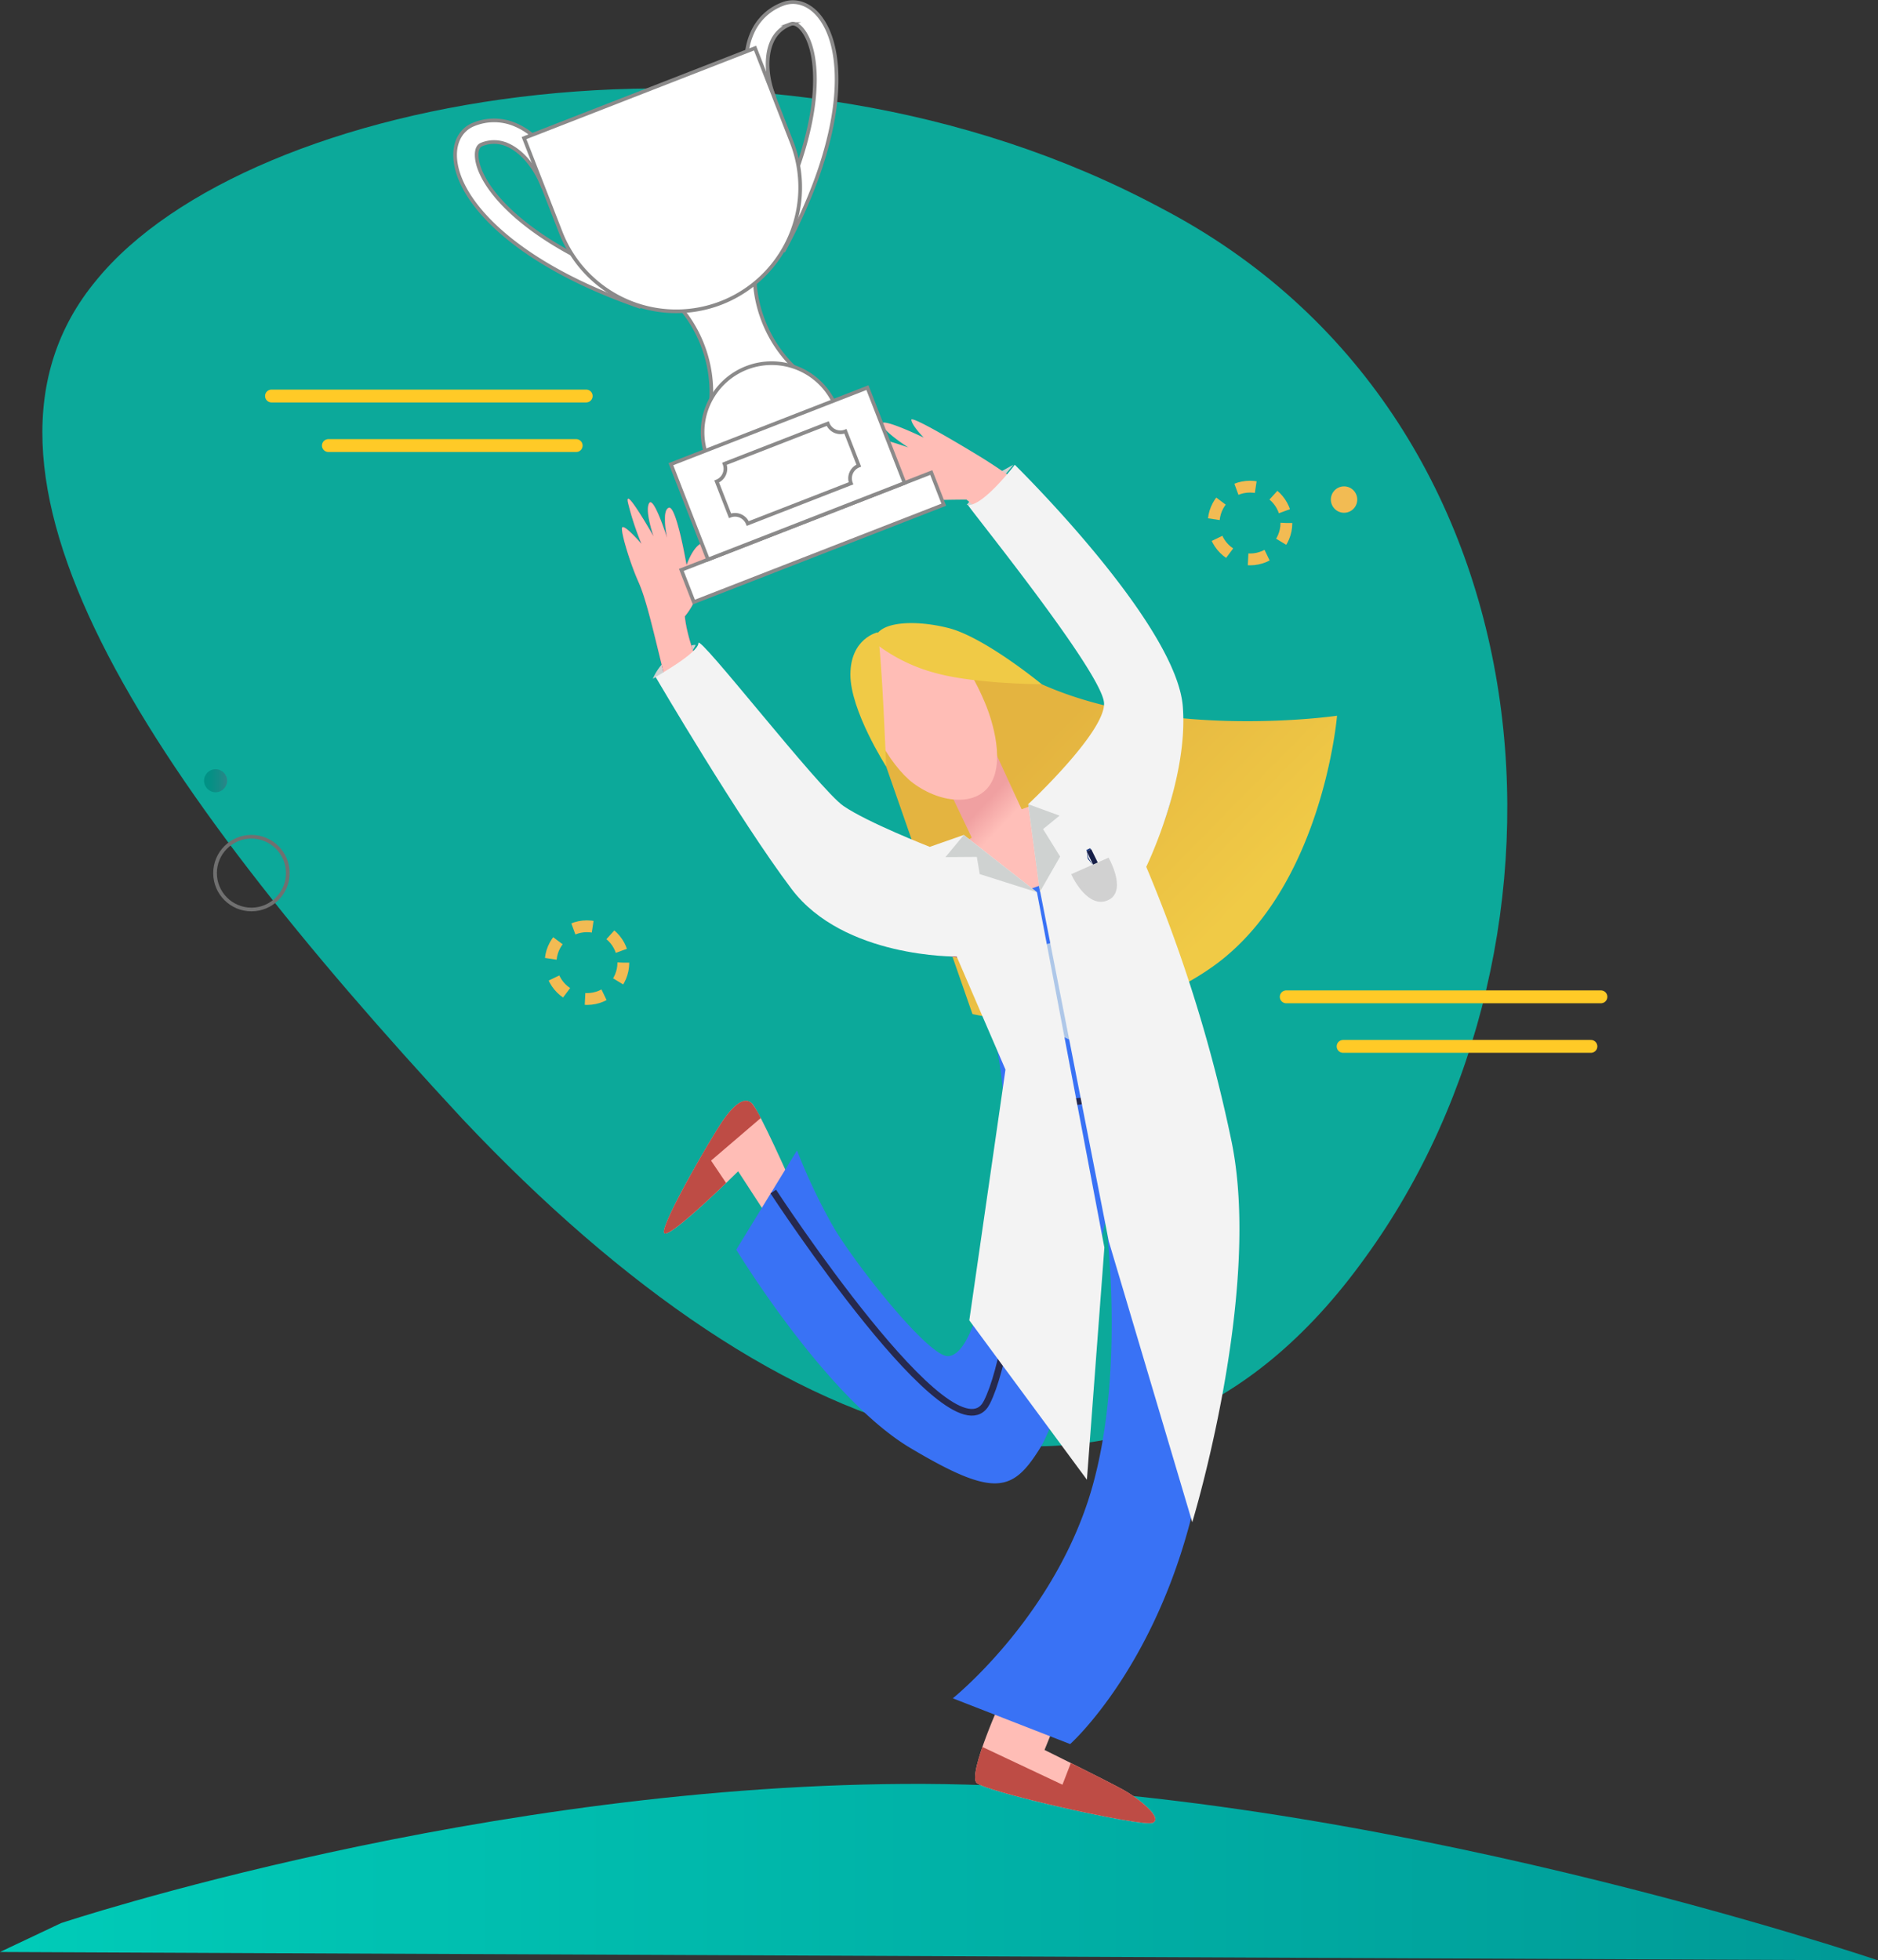 <svg xmlns="http://www.w3.org/2000/svg" xmlns:xlink="http://www.w3.org/1999/xlink" width="512.656" height="535.109" viewBox="0 0 512.656 535.109"><rect x="0" y="0" width="512.656" height="535.109" fill="#333333" stroke="none"/><defs><linearGradient id="a" x1="0.002" y1="0.488" x2="1.002" y2="0.488" gradientUnits="objectBoundingBox"><stop offset="0.013" stop-color="#00cbb8"/><stop offset="0.993" stop-color="#009996"/></linearGradient><linearGradient id="b" y1="0.5" x2="1" y2="0.5" gradientUnits="objectBoundingBox"><stop offset="0.039" stop-color="#009285"/><stop offset="0.306" stop-color="#059085"/><stop offset="0.637" stop-color="#148c86"/><stop offset="0.993" stop-color="#2d8588"/></linearGradient><linearGradient id="c" x1="0.265" y1="0.295" x2="0.763" y2="0.713" gradientUnits="objectBoundingBox"><stop offset="0.061" stop-color="#e4b440"/><stop offset="0.973" stop-color="#f0ca46"/></linearGradient><linearGradient id="d" x1="0.639" y1="0.833" x2="0.1" y2="0.173" gradientUnits="objectBoundingBox"><stop offset="0.465" stop-color="#ffbfb9"/><stop offset="0.695" stop-color="#f0a0a1"/></linearGradient></defs><g transform="translate(-379.344 -1712.891)"><g transform="translate(-155.637 1548.857)"><path d="M661.192,469.44c-86.739-93.552-142.809-177.3-99.917-228.908C602.857,189.5,744.528,163.155,852.062,220.9,960.345,277.477,970.6,420.828,907.553,507.451,844.287,595.484,748.685,562.222,661.192,469.44Z" fill="#00cbb8" opacity="0.772" style="isolation:isolate"/><path d="M551.647,688.973s115.865-38.529,235.9-37.993,260.095,48.163,260.095,48.163l-512.656-2.291Z" fill="url(#a)"/><circle cx="9.93" cy="9.93" r="9.93" transform="translate(593.685 392.431)" fill="none" stroke="#707070" stroke-miterlimit="10" stroke-width="1"/><circle cx="3.146" cy="3.146" r="3.146" transform="translate(590.685 374)" fill="url(#b)"/><path d="M798.873,301.837s3.488-4.313,5.636-6.442c1.871-1.854,7.141-4.51,7.141-4.51s-5.089,6.126-6.556,7.429C802.829,300.322,801.357,302.3,798.873,301.837Z" fill="#d1d1d1"/><path d="M713.186,349.322a14.947,14.947,0,0,1,5.936-6.852c4.5-2.821,5.768-2.366,5.768-2.366a11.454,11.454,0,0,1-4.357,4.766C717.159,347.1,713.186,349.322,713.186,349.322Z" fill="#d1d1d1"/><path d="M776.881,373.252l23.563,67.583s35.347,8.387,65.477-12.874,34.045-68.56,34.045-68.56-46.112,6.788-80.6-8.589c0,0-27.115-9.173-34.105-10.027s-11.552,6.942-12,15.992A34.326,34.326,0,0,0,776.881,373.252Z" fill="url(#c)"/><path d="M808.662,627.253s-9.557,20.941-7.1,23.421,45.205,12.134,48.091,10.915-3.671-6.6-8.189-9.088-21.347-10.8-21.347-10.8l3.329-8.214Z" fill="#ffbdb6"/><path d="M841.465,652.5c-2.546-1.4-9.012-4.658-14.167-7.228l-2.287,5.92-21.854-10.3c-1.572,4.56-2.615,8.754-1.6,9.781,2.458,2.48,45.2,12.134,48.091,10.915S845.98,654.99,841.465,652.5Z" fill="#be4c45"/><path d="M750.865,486.7s-8.553-19.377-10.6-21.443-4.939.389-7.838,4.491-17,28.313-16.184,30.786,20.236-16.779,20.236-16.779l8.581,13.2Z" fill="#ffbdb6"/><path d="M729.084,480.837l13.568-11.613a22.3,22.3,0,0,0-2.389-3.973c-2.048-2.066-4.939.39-7.838,4.491s-17,28.313-16.184,30.786c.6,1.829,11.383-8.226,16.956-13.585Z" fill="#be4c45"/><path d="M840.4,337.74c1.121,25.105-7.577,38.231-19.95,44.758L794.472,395.96l-6.588,1.205s-7.828,2.022-20.552-4.618-24.19-19.034-34.41-33.892-10.991-26.381-10.991-26.381a18.2,18.2,0,0,0,3.733-7.39c.841-4.11,4.583-12.734,1.7-12.747s-4.965,6.15-4.965,6.15-2.807-16.471-4.868-15.657-.448,8.227-.448,8.227-3.648-11.537-4.894-9.485,1.193,9.057,1.193,9.057-8.164-14.436-6.954-9.083a77.272,77.272,0,0,0,3.655,11.128s-5.321-6.2-5.33-4.138,2.424,9.885,4.461,14.42,3.649,11.536,6.885,24.717,25.3,47.013,40.459,61.486,41.893,16.646,41.893,16.646,13.889,22.28,10.025,58.47-9.275,49.744-14.625,50.135-25.806-25.624-31.522-35.525a162.49,162.49,0,0,1-9.785-20.62l-16.579,27.081s24.506,40.431,47.486,54.113,27.925,12.057,35.384.158,17.971-62.459,17.971-62.459,5.976,44.052-4.869,76.919-36.86,53.735-36.86,53.735L827.117,640.1s28.5-25.383,36.561-79.247S854.8,429.561,851.146,418.847a123.636,123.636,0,0,1-4.856-18.122s10.755-12.3,11.3-41.505" fill="#3972f5"/><path d="M794.947,381.565l5.3,11.133-5.775,3.266,8.984,15.264,25.14-8.939L820.455,382.5l-6.594,2.44-8.149-17.729S804.419,379.546,794.947,381.565Z" fill="url(#d)"/><path d="M804.112,356.5s-5.694-14.837-13.494-18.986-18.089-2.55-19.791,9.374,7.237,26.3,13.44,30.919c7.791,5.795,18.486,6.665,21.811-1.137S804.112,356.5,804.112,356.5Z" fill="#ffbdb6"/><path d="M773.741,339.5a45.913,45.913,0,0,0,16.832,8.3c10.687,2.927,28.787,3.008,28.787,3.008s-15.578-12.825-25.442-15.337S773.36,333.737,773.741,339.5Z" fill="#f0ca46"/><path d="M774.576,336.623s-7.413,1.613-7.457,11.487,9.762,25.144,9.762,25.144S775.778,344.034,774.576,336.623Z" fill="#f0ca46"/><path d="M787.884,397.165s-7.828,2.022-20.552-4.618-24.19-19.034-34.41-33.892-10.991-26.381-10.991-26.381a18.2,18.2,0,0,0,3.733-7.39c.841-4.11,4.583-12.734,1.7-12.747s-4.965,6.15-4.965,6.15-2.806-16.471-4.868-15.657-.448,8.227-.448,8.227-3.648-11.537-4.894-9.485,1.193,9.057,1.193,9.057-8.164-14.436-6.954-9.083a77.313,77.313,0,0,0,3.655,11.128s-5.321-6.2-5.33-4.138,2.424,9.885,4.461,14.42,3.649,11.536,6.885,24.717,25.3,47.013,40.459,61.486,41.893,16.646,41.893,16.646l-9.954-28.55Z" fill="#be4c45"/><path d="M808.97,466.382s30.038-.689,50.24-8.828" fill="none" stroke="#26294e" stroke-miterlimit="10" stroke-width="1.821"/><path d="M810.389,424.832l4.038,17.3,20.12,9.142,10.777-17.233-6.5-17.721Z" fill="#aec7e8"/><path d="M816.187,465.411s-2.83,63.633-11.82,81.414-58.3-57.542-58.3-57.542" fill="none" stroke="#26294e" stroke-miterlimit="10" stroke-width="1.821"/><path d="M755.3,407.727,760,388c-9.835-7.051-18.861-17.4-27.079-29.346-10.22-14.858-10.991-26.381-10.991-26.381a18.191,18.191,0,0,0,3.733-7.39c.841-4.11,4.583-12.734,1.7-12.747s-4.965,6.15-4.965,6.15-2.806-16.471-4.868-15.657-.448,8.227-.448,8.227-3.648-11.537-4.894-9.485,1.193,9.057,1.193,9.057-8.164-14.436-6.954-9.083a77.313,77.313,0,0,0,3.655,11.128s-5.321-6.2-5.33-4.138,2.424,9.885,4.461,14.42,3.649,11.536,6.885,24.717C719.247,360.293,740.211,392.654,755.3,407.727Z" fill="#ffbdb6"/><path d="M816.111,297.978c-7.226-5.42-13.267-9.109-13.267-9.109s-19.365-11.881-19.1-10.206,3.392,4.816,3.392,4.816-11.817-5.7-11.39-3.651,7.171,6.339,7.171,6.339-12.091-4.244-11.289-2.351,7.766,5.635,7.766,5.635-10.915.621-7.894,2.465,12.952,5.219,12.952,5.219-7.676,1.925-7.411,3.6,7.886.668,9.021.185,12.752-.508,12.752-.508S821.832,318.786,832.8,341.4a70.089,70.089,0,0,1,6.636,20.31l18.08-3.671c-.417-1.118.038-2.559-.437-3.719C846.02,327.282,823.337,303.4,816.111,297.978Z" fill="#ffbdb6"/><path d="M788.792,395.192l9.286-3.249,19.967,15.641,18.408,96.978-4.769,63.379-32.106-43.506,9.876-68.441-13.32-30.86s-30.8.463-45.076-18.443-37.124-57.885-37.124-57.885,11.692-6.527,11.7-9.218,33.022,39.922,39.576,44.438S788.792,395.192,788.792,395.192Z" fill="#f3f3f3"/><path d="M815.661,383.551l3.087,22.942,18.909,96.385,22.784,76.662s19.02-62.316,10.83-103.427a405.031,405.031,0,0,0-23.388-75.468S859.242,377.3,857.9,357.45C856.8,334.816,812,290.907,812,290.907s-8.645,11.328-12.774,10.955c-.493-.044,36.978,46.021,37.141,54.2C836.528,364.066,815.661,383.551,815.661,383.551Z" fill="#f3f3f3"/><path d="M798.078,391.957,793.067,398l8.573-.062.779,4.689,15.629,4.955Z" fill="#cfd2d1"/><path d="M815.661,383.549l8.559,3.128-4.5,3.668,4.652,7.5-5.526,9.645Z" fill="#cfd2d1"/><path d="M831.627,396.429l.3,2.033,1.414,1.688-1.192-1.837c-.019-.037-.522-1.885-.522-1.885" fill="#153680"/><path d="M831.627,396.429l1.237-.594,5.557,11.314-1.238.779Z" fill="#171f48"/><path d="M828.533,403.071l8.69-3.85s3.929,7.418.257,9.572C832.7,411.592,828.533,403.071,828.533,403.071Z" fill="#d1d1d1" stroke="#d1d1d1" stroke-miterlimit="10" stroke-width="1.672"/><path d="M831.684,396.356l-.149-.3,1.039-.495.167.327-1.041.507Z" fill="#153680"/><path d="M709.433,247.69c-34.259-11.853-49.9-29.154-50.218-41.036-.105-4.09,1.766-7.317,5.008-8.631a14.66,14.66,0,0,1,11.593.142c5.337,2.3,10.1,7.716,12.736,14.482l-5.488,2.138c-2.045-5.25-5.715-9.547-9.577-11.212a8.933,8.933,0,0,0-7.048-.093c-1.155.468-1.363,1.9-1.333,3.022.207,7.957,12.693,24.009,46.252,35.624Z" fill="#fff" stroke="#8b8a8a" stroke-miterlimit="10" stroke-width="1.001"/><path d="M749.052,232.257l-5.188-2.8c16.859-31.253,15.2-51.524,9.97-57.523-.737-.845-1.859-1.76-3.026-1.324a8.894,8.894,0,0,0-5.129,4.836c-1.717,3.84-1.516,9.486.534,14.736l-5.488,2.137c-2.636-6.767-2.792-13.974-.414-19.279a14.673,14.673,0,0,1,8.442-7.946c3.278-1.225,6.839-.115,9.528,2.969C766.088,177.028,766.264,200.35,749.052,232.257Z" fill="#fff" stroke="#8b8a8a" stroke-miterlimit="10" stroke-width="1.001"/><path d="M743.384,251.659a35.469,35.469,0,0,0,8.861,13.1l-23.177,9.028a35.752,35.752,0,0,0-11.2-28.75l23.177-9.028A35.481,35.481,0,0,0,743.384,251.659Z" fill="#fff" stroke="#8b8a8a" stroke-miterlimit="10" stroke-width="1.001"/><path d="M678.028,201.729l10.02,25.728a33.839,33.839,0,0,0,43.813,19.25h0a33.838,33.838,0,0,0,19.25-43.813h0l-10.023-25.733Z" fill="#fff" stroke="#8b8a8a" stroke-miterlimit="10" stroke-width="1.001"/><path d="M763.215,275.245a18.854,18.854,0,1,0-35.136,13.687Z" fill="#fff" stroke="#8b8a8a" stroke-miterlimit="10" stroke-width="1.001"/><rect width="73.221" height="9.421" transform="translate(720.969 319.599) rotate(-21.282)" fill="#fff" stroke="#8b8a8a" stroke-miterlimit="10" stroke-width="1.001"/><rect width="57.578" height="27.923" transform="translate(718.122 290.741) rotate(-21.282)" fill="#fff" stroke="#8b8a8a" stroke-miterlimit="10" stroke-width="1.001"/><path d="M767.284,295.965,739.1,306.939a3.73,3.73,0,0,0-4.829-2.121h0l-3.646-9.358a3.729,3.729,0,0,0,2.122-4.829h0l28.184-10.975a3.731,3.731,0,0,0,4.83,2.122l1.823,4.679,1.823,4.679A3.731,3.731,0,0,0,767.284,295.965Z" fill="#fff" stroke="#8b8a8a" stroke-miterlimit="10" stroke-width="1.001"/><circle cx="9.93" cy="9.93" r="9.93" transform="translate(866.28 296.872)" fill="none" stroke="#f2bb53" stroke-miterlimit="10" stroke-width="3.223" stroke-dasharray="5.372"/><circle cx="9.93" cy="9.93" r="9.93" transform="translate(685.28 416.872)" fill="none" stroke="#f2bb53" stroke-miterlimit="10" stroke-width="3.223" stroke-dasharray="5.372"/><circle cx="3.603" cy="3.603" r="3.603" transform="translate(898.277 296.796)" fill="#f2bb53"/><line x1="85.903" transform="translate(886.097 436.13)" fill="none" stroke="#ffca27" stroke-linecap="round" stroke-miterlimit="10" stroke-width="3.513"/><line x1="67.643" transform="translate(901.624 449.658)" fill="none" stroke="#ffca27" stroke-linecap="round" stroke-miterlimit="10" stroke-width="3.513"/><line x1="85.903" transform="translate(609.097 272.13)" fill="none" stroke="#ffca27" stroke-linecap="round" stroke-miterlimit="10" stroke-width="3.513"/><line x1="67.643" transform="translate(624.624 285.658)" fill="none" stroke="#ffca27" stroke-linecap="round" stroke-miterlimit="10" stroke-width="3.513"/></g></g></svg>
